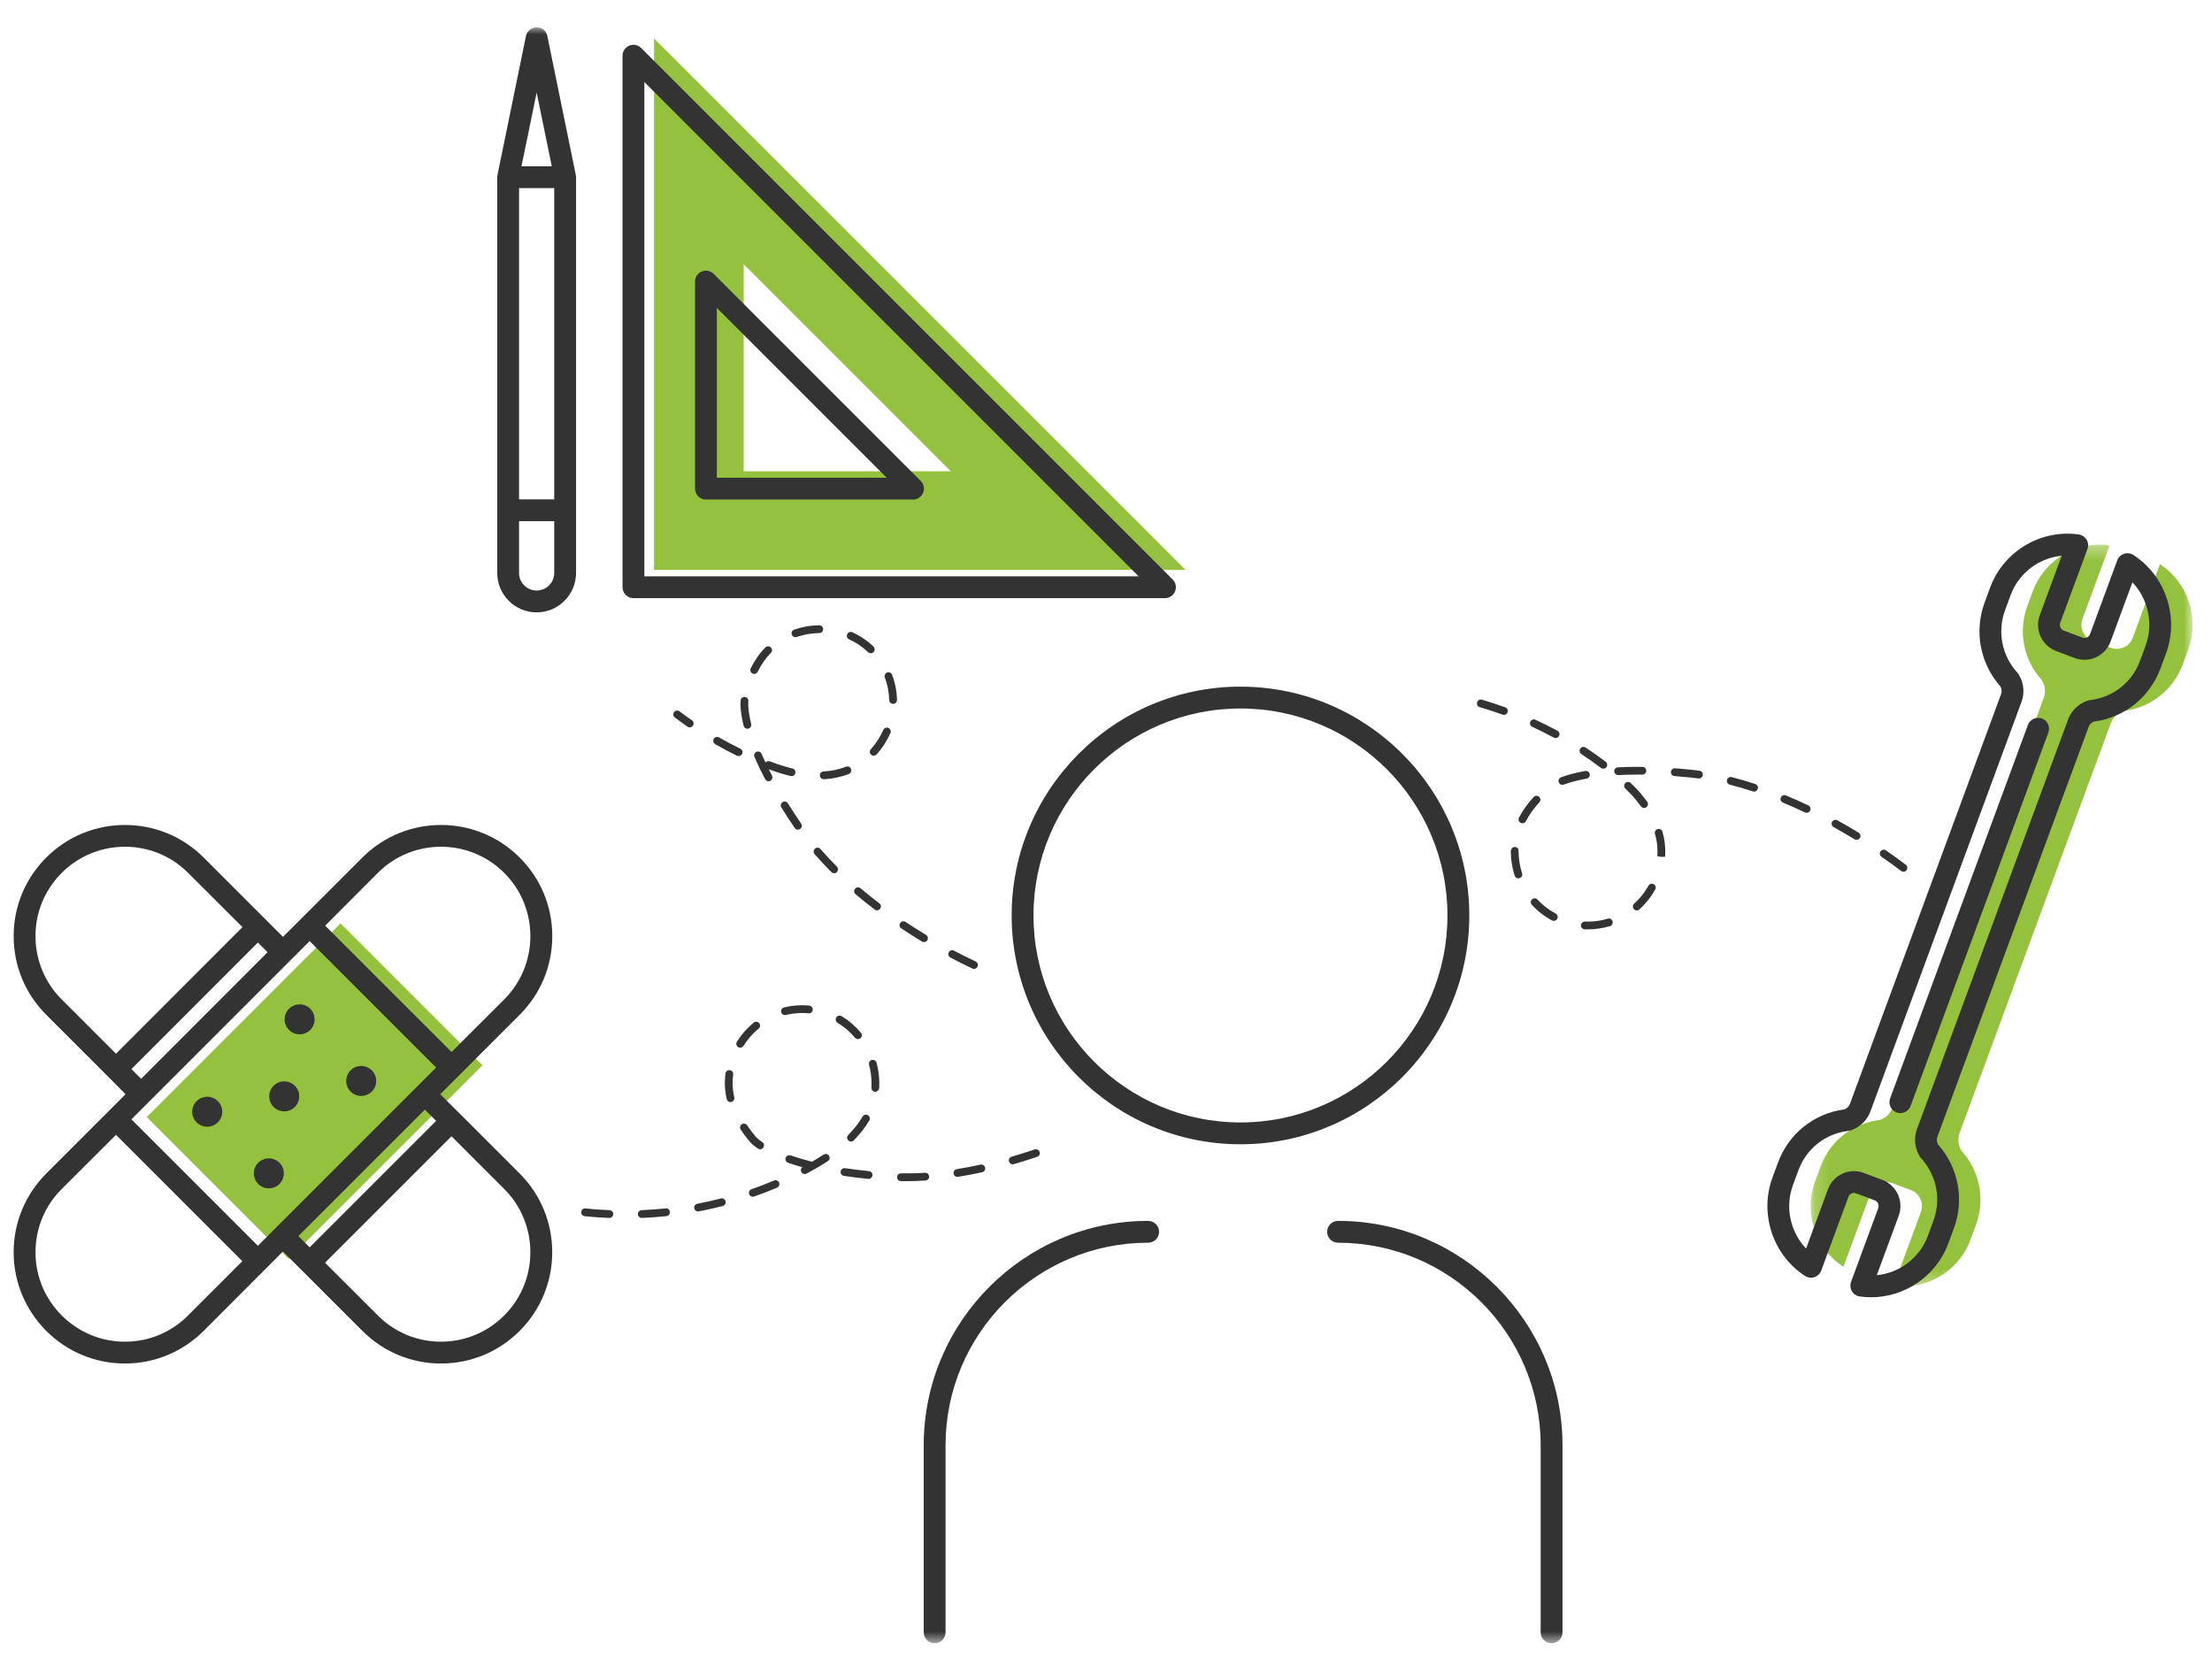 <?xml version="1.0" encoding="UTF-8"?>
<svg width="162px" height="122px" viewBox="0 0 162 122" version="1.1" xmlns="http://www.w3.org/2000/svg" xmlns:xlink="http://www.w3.org/1999/xlink">
    <title>vad händer på mötet</title>
    <defs>
        <polygon id="path-1" points="0.174 0.345 28.15 0.345 28.15 54.673 0.174 54.673"></polygon>
        <polygon id="path-3" points="0 118.353 159.583 118.353 159.583 0 0 0"></polygon>
    </defs>
    <g id="vad-händer-på-mötet" stroke="none" stroke-width="1" fill="none" fill-rule="evenodd">
        <g id="Hitta-ditt-jobb-jag" transform="translate(1, 2)">
            <path d="M56.486,72.346 C56.358,72.346 56.242,72.259 56.21,72.13 C56.172,71.978 56.265,71.823 56.417,71.785 C57.011,71.639 57.626,71.591 58.247,71.645 C58.404,71.66 58.535,71.798 58.521,71.955 C58.508,72.112 58.381,72.234 58.228,72.216 C58.047,72.2 57.897,72.193 57.749,72.193 C57.345,72.193 56.944,72.241 56.555,72.338 C56.532,72.343 56.509,72.346 56.486,72.346 L56.486,72.346 Z M61.834,74.105 C61.753,74.105 61.672,74.071 61.615,74.004 C61.251,73.569 60.822,73.201 60.342,72.912 C60.207,72.83 60.164,72.656 60.245,72.521 C60.325,72.385 60.5,72.342 60.636,72.424 C61.17,72.747 61.647,73.155 62.052,73.638 C62.152,73.759 62.136,73.938 62.017,74.04 C61.963,74.084 61.898,74.105 61.834,74.105 L61.834,74.105 Z M53.209,74.73 C53.157,74.73 53.105,74.715 53.058,74.686 C52.925,74.603 52.885,74.427 52.968,74.294 C53.302,73.762 53.717,73.291 54.202,72.896 C54.324,72.796 54.503,72.813 54.602,72.937 C54.702,73.058 54.684,73.238 54.561,73.336 C54.125,73.693 53.751,74.117 53.45,74.596 C53.396,74.683 53.304,74.73 53.209,74.73 L53.209,74.73 Z M63.104,77.957 L63.086,77.957 C62.929,77.948 62.81,77.812 62.819,77.656 C62.825,77.554 62.828,77.452 62.828,77.35 C62.828,76.888 62.767,76.429 62.646,75.985 C62.606,75.833 62.696,75.675 62.848,75.635 C63.001,75.594 63.155,75.684 63.197,75.835 C63.33,76.327 63.397,76.838 63.397,77.35 C63.397,77.464 63.394,77.577 63.387,77.69 C63.378,77.841 63.253,77.957 63.104,77.957 L63.104,77.957 Z M52.498,78.715 C52.37,78.715 52.252,78.626 52.222,78.496 C52.131,78.106 52.085,77.711 52.085,77.322 C52.085,77.175 52.092,77.024 52.104,76.873 C52.112,76.79 52.121,76.708 52.132,76.626 C52.151,76.471 52.293,76.364 52.45,76.38 C52.606,76.399 52.716,76.543 52.696,76.699 C52.687,76.772 52.678,76.847 52.672,76.922 C52.659,77.057 52.654,77.19 52.654,77.322 C52.654,77.667 52.695,78.019 52.776,78.365 C52.812,78.518 52.717,78.672 52.564,78.707 C52.543,78.713 52.521,78.715 52.498,78.715 L52.498,78.715 Z M61.327,81.608 C61.256,81.608 61.184,81.58 61.129,81.526 C61.016,81.416 61.015,81.236 61.125,81.124 C61.562,80.678 61.906,80.238 62.172,79.778 C62.251,79.642 62.425,79.597 62.561,79.675 C62.697,79.754 62.743,79.928 62.664,80.064 C62.373,80.566 62.002,81.043 61.531,81.522 C61.475,81.578 61.401,81.608 61.327,81.608 L61.327,81.608 Z M54.668,82.171 C54.614,82.171 54.559,82.155 54.509,82.122 C54.237,81.939 54.023,81.756 53.89,81.593 C53.646,81.297 53.436,81.017 53.247,80.736 C53.159,80.606 53.194,80.429 53.323,80.341 C53.455,80.253 53.632,80.288 53.719,80.419 C53.897,80.683 54.098,80.95 54.33,81.232 C54.386,81.3 54.526,81.446 54.828,81.65 C54.957,81.737 54.992,81.914 54.904,82.045 C54.849,82.126 54.759,82.171 54.668,82.171 L54.668,82.171 Z M73.169,83.275 C73.045,83.275 72.932,83.195 72.895,83.07 C72.852,82.919 72.938,82.762 73.089,82.718 C73.65,82.553 74.213,82.377 74.775,82.185 C74.925,82.135 75.085,82.214 75.136,82.363 C75.187,82.512 75.107,82.673 74.958,82.725 C74.388,82.918 73.818,83.098 73.248,83.264 C73.221,83.272 73.195,83.275 73.169,83.275 L73.169,83.275 Z M57.94,83.988 C57.838,83.988 57.74,83.934 57.688,83.838 C57.623,83.717 57.655,83.569 57.757,83.485 C57.393,83.384 57.045,83.275 56.717,83.162 C56.568,83.11 56.489,82.948 56.541,82.799 C56.593,82.651 56.755,82.574 56.903,82.624 C57.384,82.791 57.91,82.945 58.468,83.084 C58.765,82.911 59.05,82.737 59.32,82.562 C59.452,82.478 59.629,82.515 59.714,82.648 C59.799,82.779 59.762,82.955 59.629,83.041 C59.337,83.229 59.028,83.418 58.707,83.603 C58.678,83.628 58.645,83.648 58.608,83.659 C58.433,83.759 58.256,83.857 58.074,83.954 C58.031,83.978 57.985,83.988 57.94,83.988 L57.94,83.988 Z M69.118,84.194 C68.981,84.194 68.86,84.094 68.838,83.954 C68.813,83.799 68.919,83.653 69.074,83.628 C69.641,83.538 70.224,83.427 70.807,83.299 C70.961,83.266 71.113,83.362 71.147,83.516 C71.18,83.67 71.083,83.822 70.93,83.855 C70.335,83.985 69.741,84.098 69.164,84.19 C69.149,84.193 69.133,84.194 69.118,84.194 L69.118,84.194 Z M62.615,84.343 C62.605,84.343 62.596,84.343 62.586,84.342 C61.952,84.278 61.359,84.204 60.806,84.121 C60.65,84.097 60.543,83.952 60.566,83.797 C60.59,83.641 60.738,83.54 60.89,83.557 C61.435,83.64 62.018,83.712 62.644,83.775 C62.799,83.791 62.914,83.931 62.898,84.087 C62.883,84.234 62.759,84.343 62.615,84.343 L62.615,84.343 Z M65.386,84.509 C65.249,84.509 65.111,84.507 64.976,84.505 C64.819,84.502 64.695,84.372 64.698,84.215 C64.701,84.058 64.802,83.949 64.988,83.936 C65.554,83.947 66.141,83.934 66.742,83.894 C66.893,83.875 67.035,84.003 67.046,84.159 C67.055,84.316 66.937,84.451 66.78,84.462 C66.306,84.494 65.841,84.509 65.386,84.509 L65.386,84.509 Z M54.134,85.649 C54.016,85.649 53.906,85.576 53.865,85.459 C53.814,85.311 53.892,85.148 54.041,85.096 C54.591,84.906 55.144,84.692 55.685,84.464 C55.829,84.402 55.996,84.469 56.058,84.614 C56.119,84.759 56.051,84.926 55.907,84.987 C55.354,85.221 54.789,85.439 54.227,85.634 C54.196,85.645 54.164,85.649 54.134,85.649 L54.134,85.649 Z M50.124,86.726 C49.99,86.726 49.871,86.632 49.844,86.496 C49.816,86.341 49.917,86.193 50.07,86.163 C50.641,86.054 51.22,85.925 51.791,85.778 C51.942,85.74 52.1,85.831 52.138,85.982 C52.177,86.135 52.085,86.29 51.933,86.33 C51.351,86.479 50.76,86.61 50.177,86.721 C50.159,86.725 50.141,86.726 50.124,86.726 L50.124,86.726 Z M46.001,87.202 C45.849,87.202 45.723,87.083 45.717,86.93 C45.71,86.773 45.833,86.64 45.99,86.633 C46.574,86.609 47.166,86.566 47.746,86.504 C47.907,86.475 48.043,86.601 48.06,86.758 C48.076,86.914 47.962,87.054 47.807,87.07 C47.214,87.132 46.61,87.177 46.013,87.202 L46.001,87.202 Z M43.628,87.202 L43.617,87.202 C43.024,87.179 42.421,87.136 41.823,87.075 C41.667,87.059 41.553,86.919 41.569,86.763 C41.585,86.607 41.719,86.48 41.881,86.509 C42.467,86.568 43.058,86.61 43.639,86.634 C43.796,86.64 43.919,86.773 43.913,86.93 C43.906,87.083 43.78,87.202 43.628,87.202 L43.628,87.202 Z" id="Fill-1" fill="#333333"></path>
            <path d="M109.142,50.357 C109.11,50.357 109.077,50.352 109.045,50.34 C108.497,50.142 107.934,49.957 107.369,49.791 C107.218,49.747 107.132,49.589 107.177,49.439 C107.221,49.288 107.379,49.202 107.53,49.245 C108.105,49.414 108.68,49.602 109.239,49.805 C109.386,49.858 109.463,50.021 109.409,50.17 C109.367,50.285 109.258,50.357 109.142,50.357 L109.142,50.357 Z M112.929,52.056 C112.883,52.056 112.837,52.044 112.794,52.022 C112.28,51.744 111.75,51.479 111.217,51.234 C111.074,51.168 111.012,50.999 111.078,50.856 C111.144,50.714 111.312,50.649 111.455,50.717 C111.999,50.967 112.54,51.237 113.064,51.521 C113.203,51.597 113.254,51.769 113.179,51.907 C113.127,52.003 113.03,52.056 112.929,52.056 L112.929,52.056 Z M116.422,54.301 C116.362,54.301 116.302,54.282 116.25,54.243 C115.793,53.896 115.309,53.555 114.812,53.226 C114.681,53.14 114.644,52.964 114.73,52.833 C114.817,52.702 114.992,52.663 115.125,52.751 C115.634,53.086 116.128,53.436 116.594,53.79 C116.72,53.885 116.745,54.064 116.649,54.189 C116.593,54.262 116.508,54.301 116.422,54.301 L116.422,54.301 Z M117.505,54.768 C117.355,54.768 117.229,54.651 117.221,54.499 C117.213,54.342 117.333,54.208 117.49,54.199 C117.942,54.175 118.428,54.162 118.949,54.162 L119.282,54.163 C119.439,54.164 119.568,54.293 119.567,54.449 C119.566,54.606 119.441,54.733 119.284,54.733 L119.283,54.733 L118.949,54.731 C118.44,54.731 117.964,54.743 117.521,54.768 L117.505,54.768 Z M123.427,55.016 C123.414,55.016 123.401,55.015 123.388,55.013 C123.215,54.99 123.044,54.969 122.875,54.951 C122.446,54.907 122.033,54.869 121.633,54.838 C121.477,54.826 121.36,54.689 121.372,54.533 C121.384,54.376 121.52,54.251 121.678,54.271 C122.081,54.302 122.5,54.339 122.934,54.385 C123.11,54.404 123.287,54.424 123.465,54.449 C123.622,54.471 123.73,54.614 123.709,54.771 C123.689,54.913 123.567,55.016 123.427,55.016 L123.427,55.016 Z M113.428,55.479 C113.311,55.479 113.203,55.407 113.16,55.293 C113.106,55.145 113.182,54.981 113.33,54.927 C113.834,54.742 114.429,54.588 115.097,54.466 C115.249,54.443 115.399,54.541 115.428,54.695 C115.456,54.851 115.354,54.999 115.198,55.026 C114.563,55.142 114,55.288 113.526,55.462 C113.493,55.474 113.46,55.479 113.428,55.479 L113.428,55.479 Z M127.463,55.977 C127.434,55.977 127.404,55.972 127.375,55.963 C126.803,55.775 126.234,55.608 125.685,55.468 C125.533,55.429 125.44,55.274 125.479,55.122 C125.518,54.971 125.672,54.877 125.825,54.916 C126.387,55.059 126.969,55.23 127.552,55.422 C127.701,55.471 127.783,55.632 127.733,55.781 C127.694,55.901 127.583,55.977 127.463,55.977 L127.463,55.977 Z M119.407,57.175 C119.318,57.175 119.231,57.134 119.175,57.057 C119.022,56.846 118.861,56.642 118.694,56.444 C118.605,56.337 118.401,56.109 118.036,55.756 C117.923,55.648 117.919,55.468 118.028,55.354 C118.137,55.242 118.318,55.237 118.43,55.347 C118.715,55.621 118.963,55.88 119.129,56.075 C119.305,56.285 119.475,56.501 119.637,56.724 C119.728,56.851 119.7,57.029 119.573,57.121 C119.522,57.157 119.465,57.175 119.407,57.175 L119.407,57.175 Z M131.314,57.529 C131.273,57.529 131.231,57.52 131.192,57.502 C130.654,57.247 130.116,57.006 129.579,56.783 C129.433,56.724 129.364,56.557 129.424,56.411 C129.485,56.266 129.652,56.198 129.796,56.258 C130.342,56.484 130.89,56.728 131.436,56.988 C131.579,57.055 131.639,57.224 131.572,57.367 C131.523,57.47 131.421,57.529 131.314,57.529 L131.314,57.529 Z M110.497,58.297 C110.453,58.297 110.408,58.287 110.366,58.265 C110.227,58.193 110.173,58.022 110.245,57.882 C110.512,57.366 110.864,56.873 111.319,56.375 C111.426,56.26 111.606,56.253 111.722,56.359 C111.838,56.464 111.845,56.645 111.739,56.761 C111.318,57.221 110.994,57.673 110.75,58.144 C110.699,58.242 110.6,58.297 110.497,58.297 L110.497,58.297 Z M134.967,59.509 C134.917,59.509 134.866,59.495 134.82,59.467 C134.315,59.159 133.804,58.862 133.29,58.578 C133.152,58.502 133.102,58.329 133.178,58.191 C133.254,58.054 133.427,58.001 133.564,58.08 C134.087,58.368 134.604,58.668 135.117,58.981 C135.25,59.063 135.293,59.238 135.211,59.372 C135.157,59.46 135.063,59.509 134.967,59.509 L134.967,59.509 Z M120.659,60.755 L120.377,60.715 C120.386,60.589 120.391,60.476 120.391,60.361 C120.391,59.933 120.329,59.5 120.205,59.072 C120.162,58.922 120.249,58.764 120.4,58.721 C120.553,58.676 120.709,58.764 120.752,58.915 C120.89,59.394 120.96,59.881 120.96,60.361 C120.96,60.489 120.955,60.619 120.945,60.75 L120.659,60.755 Z M138.402,61.845 C138.341,61.845 138.281,61.825 138.229,61.786 C137.762,61.432 137.284,61.086 136.798,60.75 C136.668,60.661 136.635,60.484 136.725,60.355 C136.814,60.224 136.991,60.192 137.121,60.282 C137.614,60.623 138.099,60.974 138.573,61.333 C138.699,61.429 138.723,61.607 138.628,61.732 C138.572,61.806 138.487,61.845 138.402,61.845 L138.402,61.845 Z M110.201,62.33 C110.081,62.33 109.97,62.254 109.931,62.135 C109.743,61.555 109.647,60.952 109.647,60.34 C109.647,60.183 109.775,60.033 109.932,60.033 C110.088,60.033 110.216,60.138 110.216,60.294 L110.216,60.34 C110.216,60.891 110.303,61.437 110.472,61.958 C110.521,62.107 110.439,62.268 110.289,62.317 C110.261,62.326 110.231,62.33 110.201,62.33 L110.201,62.33 Z M118.872,64.681 C118.795,64.681 118.718,64.65 118.662,64.586 C118.556,64.471 118.565,64.29 118.681,64.185 C119.1,63.807 119.451,63.364 119.727,62.872 C119.805,62.734 119.976,62.683 120.115,62.762 C120.252,62.839 120.301,63.012 120.224,63.149 C119.918,63.697 119.528,64.186 119.063,64.607 C119.009,64.657 118.941,64.681 118.872,64.681 L118.872,64.681 Z M112.796,65.445 C112.751,65.445 112.706,65.435 112.662,65.411 C112.111,65.117 111.615,64.733 111.186,64.271 C111.079,64.157 111.086,63.976 111.2,63.87 C111.316,63.762 111.495,63.769 111.603,63.884 C111.989,64.3 112.436,64.645 112.931,64.911 C113.07,64.984 113.122,65.157 113.048,65.295 C112.996,65.391 112.898,65.445 112.796,65.445 L112.796,65.445 Z M115.255,66.068 C115.19,66.068 115.122,66.066 115.054,66.064 C114.896,66.057 114.776,65.923 114.783,65.767 C114.79,65.609 114.924,65.498 115.08,65.495 C115.151,65.498 115.222,65.499 115.293,65.499 C115.786,65.499 116.273,65.427 116.743,65.285 C116.891,65.236 117.051,65.324 117.097,65.475 C117.142,65.625 117.058,65.784 116.907,65.83 C116.372,65.991 115.822,66.067 115.255,66.068 L115.255,66.068 Z" id="Fill-3" fill="#333333"></path>
            <path d="M57.255,44.668 C57.137,44.668 57.027,44.594 56.986,44.476 C56.935,44.328 57.014,44.166 57.162,44.115 C57.754,43.91 58.371,43.802 58.999,43.797 L59.002,43.797 C59.158,43.797 59.286,43.922 59.286,44.078 C59.288,44.235 59.162,44.363 59.005,44.365 C58.438,44.371 57.882,44.467 57.349,44.652 C57.318,44.663 57.287,44.668 57.255,44.668 L57.255,44.668 Z M62.773,45.845 C62.703,45.845 62.632,45.819 62.577,45.766 C62.172,45.378 61.705,45.061 61.189,44.827 C61.046,44.76 60.982,44.592 61.047,44.45 C61.112,44.307 61.282,44.243 61.424,44.308 C61.999,44.571 62.52,44.923 62.97,45.354 C63.084,45.464 63.087,45.644 62.979,45.758 C62.923,45.815 62.848,45.845 62.773,45.845 L62.773,45.845 Z M54.238,47.357 C54.196,47.357 54.153,47.348 54.113,47.329 C53.971,47.259 53.913,47.089 53.982,46.948 C54.272,46.357 54.631,45.843 55.051,45.42 C55.162,45.308 55.343,45.308 55.454,45.418 C55.565,45.529 55.566,45.709 55.455,45.821 C55.073,46.205 54.759,46.655 54.494,47.198 C54.444,47.299 54.343,47.357 54.238,47.357 L54.238,47.357 Z M64.407,49.55 C64.252,49.55 64.126,49.426 64.123,49.273 C64.109,48.707 64.003,48.153 63.805,47.626 C63.749,47.479 63.824,47.314 63.971,47.259 C64.117,47.204 64.282,47.278 64.337,47.425 C64.558,48.012 64.677,48.63 64.692,49.258 C64.695,49.416 64.57,49.546 64.414,49.55 L64.407,49.55 Z M49.513,51.272 C49.458,51.272 49.401,51.256 49.353,51.223 C49.045,51.011 48.735,50.788 48.424,50.552 C48.298,50.458 48.274,50.279 48.368,50.154 C48.463,50.027 48.639,50.003 48.766,50.098 C49.072,50.328 49.375,50.547 49.676,50.755 C49.805,50.844 49.837,51.021 49.748,51.151 C49.693,51.231 49.604,51.272 49.513,51.272 L49.513,51.272 Z M53.737,51.373 C53.61,51.373 53.494,51.287 53.461,51.158 C53.31,50.556 53.23,50.006 53.23,49.568 C53.23,49.469 53.233,49.381 53.241,49.302 C53.255,49.146 53.39,49.025 53.55,49.044 C53.707,49.059 53.822,49.197 53.808,49.353 C53.802,49.417 53.798,49.488 53.798,49.568 C53.799,49.841 53.836,50.314 54.013,51.018 C54.051,51.171 53.959,51.326 53.806,51.364 C53.783,51.37 53.759,51.373 53.737,51.373 L53.737,51.373 Z M62.987,53.347 C62.919,53.347 62.85,53.323 62.796,53.273 C62.68,53.168 62.671,52.988 62.776,52.871 C63.156,52.454 63.463,51.978 63.69,51.461 C63.752,51.317 63.921,51.255 64.064,51.314 C64.209,51.378 64.275,51.546 64.212,51.69 C63.959,52.264 63.619,52.79 63.197,53.255 C63.141,53.316 63.064,53.347 62.987,53.347 L62.987,53.347 Z M53.093,53.376 C53.051,53.376 53.009,53.367 52.969,53.347 C52.432,53.085 51.898,52.801 51.379,52.504 C51.242,52.426 51.195,52.252 51.274,52.116 C51.352,51.979 51.525,51.933 51.662,52.01 C52.17,52.302 52.693,52.579 53.218,52.835 C53.36,52.905 53.418,53.075 53.35,53.216 C53.3,53.318 53.199,53.376 53.093,53.376 L53.093,53.376 Z M59.328,55.07 C59.179,55.07 59.053,54.952 59.045,54.8 C59.036,54.643 59.157,54.509 59.314,54.501 C59.907,54.469 60.46,54.352 60.957,54.154 C61.103,54.096 61.269,54.167 61.326,54.312 C61.385,54.458 61.314,54.624 61.168,54.683 C60.614,54.905 60,55.035 59.344,55.07 L59.328,55.07 Z M55.285,55.216 C55.182,55.216 55.083,55.16 55.033,55.064 C54.741,54.509 54.48,53.962 54.255,53.439 C54.193,53.295 54.258,53.127 54.403,53.065 C54.548,53.002 54.715,53.069 54.777,53.214 C54.866,53.419 54.961,53.629 55.06,53.842 C55.137,53.756 55.26,53.721 55.373,53.763 C56.207,54.073 56.774,54.222 57.038,54.283 C57.191,54.319 57.287,54.472 57.25,54.626 C57.215,54.779 57.062,54.87 56.908,54.838 C56.645,54.777 56.097,54.633 55.303,54.344 C55.379,54.494 55.456,54.647 55.536,54.8 C55.609,54.938 55.555,55.112 55.416,55.184 C55.374,55.206 55.329,55.216 55.285,55.216 L55.285,55.216 Z M57.439,58.765 C57.348,58.765 57.258,58.722 57.203,58.641 C56.847,58.119 56.521,57.619 56.224,57.14 C56.141,57.007 56.182,56.831 56.315,56.748 C56.449,56.667 56.624,56.707 56.707,56.84 C57.001,57.311 57.322,57.805 57.674,58.32 C57.762,58.451 57.729,58.627 57.599,58.715 C57.55,58.749 57.494,58.765 57.439,58.765 L57.439,58.765 Z M60.089,61.955 C60.016,61.955 59.944,61.927 59.889,61.871 C59.452,61.436 59.038,60.993 58.66,60.554 C58.557,60.435 58.571,60.255 58.69,60.152 C58.81,60.049 58.988,60.062 59.091,60.182 C59.46,60.61 59.864,61.043 60.29,61.469 C60.402,61.58 60.402,61.76 60.291,61.871 C60.236,61.927 60.162,61.955 60.089,61.955 L60.089,61.955 Z M63.23,64.672 C63.17,64.672 63.11,64.653 63.058,64.614 C62.575,64.247 62.107,63.872 61.657,63.492 C61.537,63.391 61.522,63.212 61.623,63.091 C61.723,62.969 61.904,62.956 62.023,63.057 C62.467,63.432 62.927,63.799 63.402,64.161 C63.527,64.256 63.552,64.434 63.456,64.56 C63.4,64.633 63.316,64.672 63.23,64.672 L63.23,64.672 Z M66.671,66.999 C66.621,66.999 66.57,66.986 66.524,66.958 C66.009,66.648 65.504,66.328 65.008,65.998 C64.878,65.911 64.841,65.735 64.928,65.603 C65.015,65.473 65.192,65.438 65.323,65.524 C65.811,65.849 66.31,66.164 66.818,66.471 C66.952,66.552 66.996,66.726 66.915,66.861 C66.862,66.95 66.767,66.999 66.671,66.999 L66.671,66.999 Z M70.332,68.961 C70.291,68.961 70.25,68.953 70.21,68.934 C69.671,68.679 69.135,68.411 68.607,68.132 C68.467,68.059 68.414,67.887 68.488,67.748 C68.56,67.608 68.733,67.554 68.872,67.629 C69.393,67.905 69.922,68.168 70.454,68.419 C70.595,68.487 70.656,68.656 70.589,68.798 C70.54,68.901 70.438,68.961 70.332,68.961 L70.332,68.961 Z" id="Fill-5" fill="#333333"></path>
            <g id="Group-9" transform="translate(131.433, 37.54)">
                <mask id="mask-2" fill="white">
                    <use xlink:href="#path-1"></use>
                </mask>
                <g id="Clip-8"></g>
                <path d="M11.08,43.443 C10.915,43.891 10.992,44.38 11.229,44.754 L11.218,44.742 C12.511,46.154 12.993,48.235 12.286,50.151 L11.879,51.253 C11.013,53.603 8.627,54.961 6.256,54.622 L8.248,49.224 C8.484,48.583 8.158,47.865 7.523,47.627 L6.148,47.111 C5.513,46.872 4.801,47.201 4.565,47.841 L2.573,53.239 C0.559,51.934 -0.368,49.334 0.5,46.983 L0.907,45.881 C1.614,43.965 3.327,42.708 5.221,42.492 L5.205,42.494 C5.627,42.367 6.002,42.048 6.167,41.6 L17.244,11.574 C17.409,11.126 17.332,10.638 17.095,10.264 L17.107,10.276 C15.814,8.864 15.331,6.783 16.038,4.867 L16.444,3.764 C17.313,1.415 19.697,0.058 22.068,0.396 L20.077,5.794 C19.84,6.435 20.166,7.153 20.801,7.391 L22.177,7.907 C22.812,8.146 23.525,7.817 23.76,7.176 L25.752,1.779 C27.766,3.085 28.692,5.683 27.824,8.035 L27.418,9.137 C26.712,11.052 24.997,12.309 23.104,12.527 L23.12,12.525 C22.698,12.651 22.322,12.971 22.158,13.418 L11.08,43.443 Z" id="Fill-7" fill="#95C23E" mask="url(#mask-2)"></path>
            </g>
            <path d="M138.176,79.524 C138.084,79.524 137.99,79.507 137.899,79.475 C137.485,79.321 137.273,78.863 137.426,78.448 L147.517,51.097 C147.67,50.683 148.13,50.473 148.544,50.623 C148.959,50.777 149.17,51.236 149.017,51.65 L138.926,79.001 C138.806,79.324 138.501,79.524 138.176,79.524" id="Fill-10" fill="#333333"></path>
            <path d="M134.779,83.773 C135.019,83.773 135.258,83.816 135.488,83.903 L136.863,84.419 C137.91,84.811 138.444,85.987 138.057,87.04 L136.451,91.394 C138.108,91.237 139.592,90.134 140.189,88.517 L140.595,87.415 C141.181,85.831 140.832,84.071 139.688,82.822 C139.631,82.76 139.586,82.691 139.553,82.618 C139.222,82.034 139.161,81.328 139.389,80.707 L139.389,80.706 L150.467,50.681 C150.699,50.054 151.209,49.558 151.845,49.333 C151.915,49.303 151.992,49.282 152.072,49.272 C153.744,49.082 155.144,47.981 155.727,46.401 L156.134,45.299 C156.731,43.68 156.323,41.865 155.171,40.65 L153.57,44.993 C153.381,45.505 153.002,45.912 152.505,46.14 C152.012,46.367 151.46,46.384 150.955,46.196 L149.58,45.68 C148.533,45.286 147.997,44.11 148.387,43.057 L149.992,38.704 C148.336,38.861 146.851,39.964 146.254,41.581 L145.847,42.683 C145.263,44.268 145.611,46.027 146.756,47.276 C146.811,47.338 146.855,47.404 146.889,47.475 C147.22,48.06 147.283,48.768 147.054,49.39 L135.977,79.417 C135.746,80.043 135.235,80.539 134.599,80.764 C134.529,80.795 134.452,80.817 134.372,80.826 C132.7,81.016 131.299,82.118 130.716,83.697 L130.309,84.799 C129.712,86.418 130.121,88.233 131.272,89.448 L132.874,85.105 C133.063,84.593 133.441,84.185 133.938,83.958 C134.207,83.834 134.493,83.773 134.779,83.773 M136.038,93.012 C135.761,93.012 135.482,92.993 135.203,92.953 C134.964,92.919 134.753,92.779 134.629,92.571 C134.506,92.364 134.483,92.112 134.566,91.885 L136.557,86.488 C136.641,86.261 136.524,85.998 136.302,85.915 L134.927,85.399 C134.784,85.344 134.662,85.383 134.603,85.411 C134.495,85.46 134.414,85.548 134.373,85.658 L132.382,91.056 C132.298,91.284 132.115,91.461 131.884,91.538 C131.653,91.614 131.4,91.582 131.197,91.45 C128.838,89.92 127.834,86.891 128.81,84.246 L129.217,83.144 C129.996,81.028 131.856,79.544 134.085,79.25 C134.265,79.18 134.413,79.036 134.477,78.864 L145.553,48.838 C145.618,48.663 145.6,48.454 145.507,48.278 C144.013,46.591 143.568,44.244 144.347,42.13 L144.754,41.028 C145.732,38.381 148.458,36.748 151.24,37.145 C151.479,37.179 151.69,37.319 151.814,37.527 C151.938,37.734 151.961,37.986 151.877,38.213 L149.886,43.61 C149.803,43.838 149.919,44.1 150.141,44.183 L151.517,44.699 C151.657,44.754 151.78,44.716 151.84,44.686 C151.903,44.658 152.015,44.588 152.069,44.44 L154.06,39.042 C154.144,38.814 154.327,38.637 154.558,38.561 C154.788,38.483 155.041,38.516 155.245,38.648 C157.605,40.178 158.609,43.207 157.635,45.852 L157.228,46.954 C156.446,49.071 154.586,50.555 152.357,50.848 C152.175,50.918 152.031,51.059 151.966,51.235 L140.889,81.259 C140.824,81.437 140.842,81.644 140.937,81.821 C142.431,83.508 142.876,85.854 142.096,87.968 L141.689,89.07 C140.81,91.451 138.515,93.012 136.038,93.012" id="Fill-12" fill="#333333"></path>
            <polygon id="Fill-14" fill="#95C23E" points="23.94 65.629 9.751 79.818 20.145 90.211 34.334 76.022"></polygon>
            <path d="M35.931,94.339 C34.697,95.582 33.045,96.266 31.295,96.266 C29.546,96.266 27.903,95.582 26.669,94.339 L22.806,90.484 L32.068,81.222 L35.931,85.085 C38.48,87.634 38.48,91.79 35.931,94.339 L35.931,94.339 Z M20.852,88.531 L30.114,79.268 L30.94,80.094 L21.678,89.357 L20.852,88.531 Z M18.595,88.531 L17.886,89.241 L8.623,79.979 L9.334,79.268 L21.678,66.924 L30.94,76.188 L30.114,77.013 L18.595,88.531 Z M12.779,94.339 C11.545,95.582 9.901,96.266 8.153,96.266 C6.403,96.266 4.76,95.582 3.517,94.339 C2.283,93.104 1.599,91.461 1.599,89.712 C1.599,87.962 2.283,86.319 3.517,85.085 L7.495,81.115 L16.749,90.369 L12.779,94.339 Z M7.495,75.174 L3.517,71.196 C2.283,69.961 1.599,68.31 1.599,66.56 C1.599,64.811 2.283,63.168 3.517,61.933 C4.795,60.654 6.474,60.015 8.153,60.015 C9.831,60.015 11.51,60.654 12.779,61.933 L16.758,65.903 L7.495,75.174 Z M18.595,67.741 L9.334,77.013 L8.623,76.302 L17.886,67.031 L18.595,67.741 Z M26.669,61.933 C29.217,59.376 33.374,59.376 35.931,61.933 C38.48,64.482 38.48,68.639 35.931,71.196 L32.068,75.05 L22.814,65.796 L26.669,61.933 Z M33.205,80.094 L31.242,78.14 L37.059,72.324 C38.595,70.787 39.448,68.745 39.448,66.56 C39.448,64.385 38.595,62.342 37.059,60.805 C33.879,57.626 28.711,57.626 25.541,60.805 L21.118,65.228 L19.724,66.613 L13.916,60.805 C10.737,57.626 5.568,57.626 2.388,60.805 C0.853,62.342 0,64.385 0,66.56 C0,68.745 0.853,70.787 2.388,72.324 L6.368,76.302 L8.197,78.14 L2.388,83.948 C0.853,85.494 0,87.536 0,89.712 C0,91.888 0.853,93.93 2.388,95.475 C3.925,97.012 5.977,97.864 8.153,97.864 C10.328,97.864 12.371,97.012 13.916,95.475 L18.445,90.937 L19.724,89.659 L21.678,91.612 L25.541,95.475 C27.077,97.012 29.12,97.864 31.295,97.864 C33.47,97.864 35.523,97.012 37.059,95.475 C40.238,92.296 40.238,87.128 37.059,83.948 L33.205,80.094 Z" id="Fill-16" fill="#333333"></path>
            <path d="M14.953,78.648 C15.382,79.077 15.382,79.774 14.953,80.202 C14.524,80.631 13.828,80.631 13.399,80.202 C12.97,79.774 12.97,79.077 13.399,78.648 C13.828,78.219 14.524,78.219 14.953,78.648" id="Fill-18" fill="#333333"></path>
            <path d="M19.465,83.16 C19.894,83.589 19.894,84.285 19.465,84.714 C19.036,85.143 18.34,85.143 17.911,84.714 C17.482,84.285 17.482,83.589 17.911,83.16 C18.34,82.731 19.036,82.731 19.465,83.16" id="Fill-20" fill="#333333"></path>
            <path d="M20.593,77.52 C21.022,77.949 21.022,78.645 20.593,79.074 C20.164,79.503 19.467,79.503 19.038,79.074 C18.61,78.645 18.61,77.949 19.038,77.52 C19.467,77.092 20.164,77.092 20.593,77.52" id="Fill-22" fill="#333333"></path>
            <path d="M21.72,71.881 C22.149,72.309 22.149,73.006 21.72,73.434 C21.291,73.863 20.595,73.863 20.166,73.434 C19.737,73.006 19.737,72.309 20.166,71.881 C20.595,71.452 21.291,71.452 21.72,71.881" id="Fill-24" fill="#333333"></path>
            <path d="M26.232,76.393 C26.661,76.822 26.661,77.518 26.232,77.947 C25.803,78.375 25.107,78.375 24.678,77.947 C24.249,77.518 24.249,76.822 24.678,76.393 C25.107,75.964 25.803,75.964 26.232,76.393" id="Fill-26" fill="#333333"></path>
            <path d="M53.466,17.351 L68.634,32.518 L53.466,32.518 L53.466,17.351 Z M46.897,0.81 L46.897,39.738 L85.826,39.738 L46.897,0.81 Z" id="Fill-28" fill="#95C23E"></path>
            <path d="M46.191,40.209 L82.39,40.209 L46.191,4.01 L46.191,40.209 Z M84.319,41.808 L45.391,41.808 C44.95,41.808 44.592,41.449 44.592,41.008 L44.592,2.081 C44.592,1.757 44.787,1.466 45.086,1.342 C45.383,1.219 45.728,1.286 45.956,1.516 L84.884,40.443 C85.113,40.671 85.182,41.015 85.058,41.314 C84.934,41.613 84.643,41.808 84.319,41.808 L84.319,41.808 Z" id="Fill-30" fill="#333333"></path>
            <path d="M51.5,32.989 L63.938,32.989 L51.5,20.551 L51.5,32.989 Z M65.867,34.588 L50.701,34.588 C50.26,34.588 49.902,34.229 49.902,33.788 L49.902,18.622 C49.902,18.298 50.096,18.007 50.396,17.884 C50.694,17.759 51.038,17.829 51.266,18.057 L66.432,33.223 C66.661,33.451 66.73,33.795 66.606,34.094 C66.483,34.393 66.191,34.588 65.867,34.588 L65.867,34.588 Z" id="Fill-32" fill="#333333"></path>
            <mask id="mask-4" fill="white">
                <use xlink:href="#path-3"></use>
            </mask>
            <g id="Clip-35"></g>
            <path d="M37.014,34.572 L39.59,34.572 L39.59,11.776 L37.014,11.776 L37.014,34.572 Z M39.59,39.964 C39.59,40.673 39.012,41.25 38.302,41.25 C37.592,41.25 37.014,40.673 37.014,39.964 L37.014,36.171 L39.59,36.171 L39.59,39.964 Z M38.302,4.778 L39.412,10.177 L37.192,10.177 L38.302,4.778 Z M41.17,10.817 L39.084,0.631 C39.012,0.266 38.684,0 38.302,0 C37.929,0 37.6,0.266 37.521,0.631 L35.434,10.817 C35.425,10.87 35.416,10.923 35.416,10.976 L35.416,39.964 C35.416,41.553 36.712,42.85 38.302,42.85 C39.892,42.85 41.188,41.553 41.188,39.964 L41.188,10.976 C41.188,10.923 41.179,10.87 41.17,10.817 L41.17,10.817 Z" id="Fill-34" fill="#333333" mask="url(#mask-4)"></path>
            <path d="M67.449,118.353 C67.008,118.353 66.65,117.996 66.65,117.554 L66.65,103.856 C66.65,94.792 74.024,87.418 83.087,87.418 C83.529,87.418 83.887,87.776 83.887,88.217 C83.887,88.659 83.529,89.017 83.087,89.017 C74.906,89.017 68.249,95.673 68.249,103.856 L68.249,117.554 C68.249,117.996 67.891,118.353 67.449,118.353" id="Fill-36" fill="#333333" mask="url(#mask-4)"></path>
            <path d="M112.633,118.353 C112.192,118.353 111.834,117.996 111.834,117.554 L111.834,103.856 C111.834,95.673 105.177,89.017 96.996,89.017 C96.554,89.017 96.196,88.659 96.196,88.217 C96.196,87.776 96.554,87.418 96.996,87.418 C106.059,87.418 113.433,94.792 113.433,103.856 L113.433,117.554 C113.433,117.996 113.075,118.353 112.633,118.353" id="Fill-37" fill="#333333" mask="url(#mask-4)"></path>
            <path d="M89.849,49.89 C81.49,49.89 74.69,56.689 74.69,65.049 C74.69,73.408 81.49,80.209 89.849,80.209 C98.208,80.209 105.008,73.408 105.008,65.049 C105.008,56.689 98.208,49.89 89.849,49.89 M89.849,81.807 C80.609,81.807 73.091,74.29 73.091,65.049 C73.091,55.809 80.609,48.29 89.849,48.29 C99.089,48.29 106.607,55.809 106.607,65.049 C106.607,74.29 99.089,81.807 89.849,81.807" id="Fill-38" fill="#333333" mask="url(#mask-4)"></path>
        </g>
    </g>
</svg>